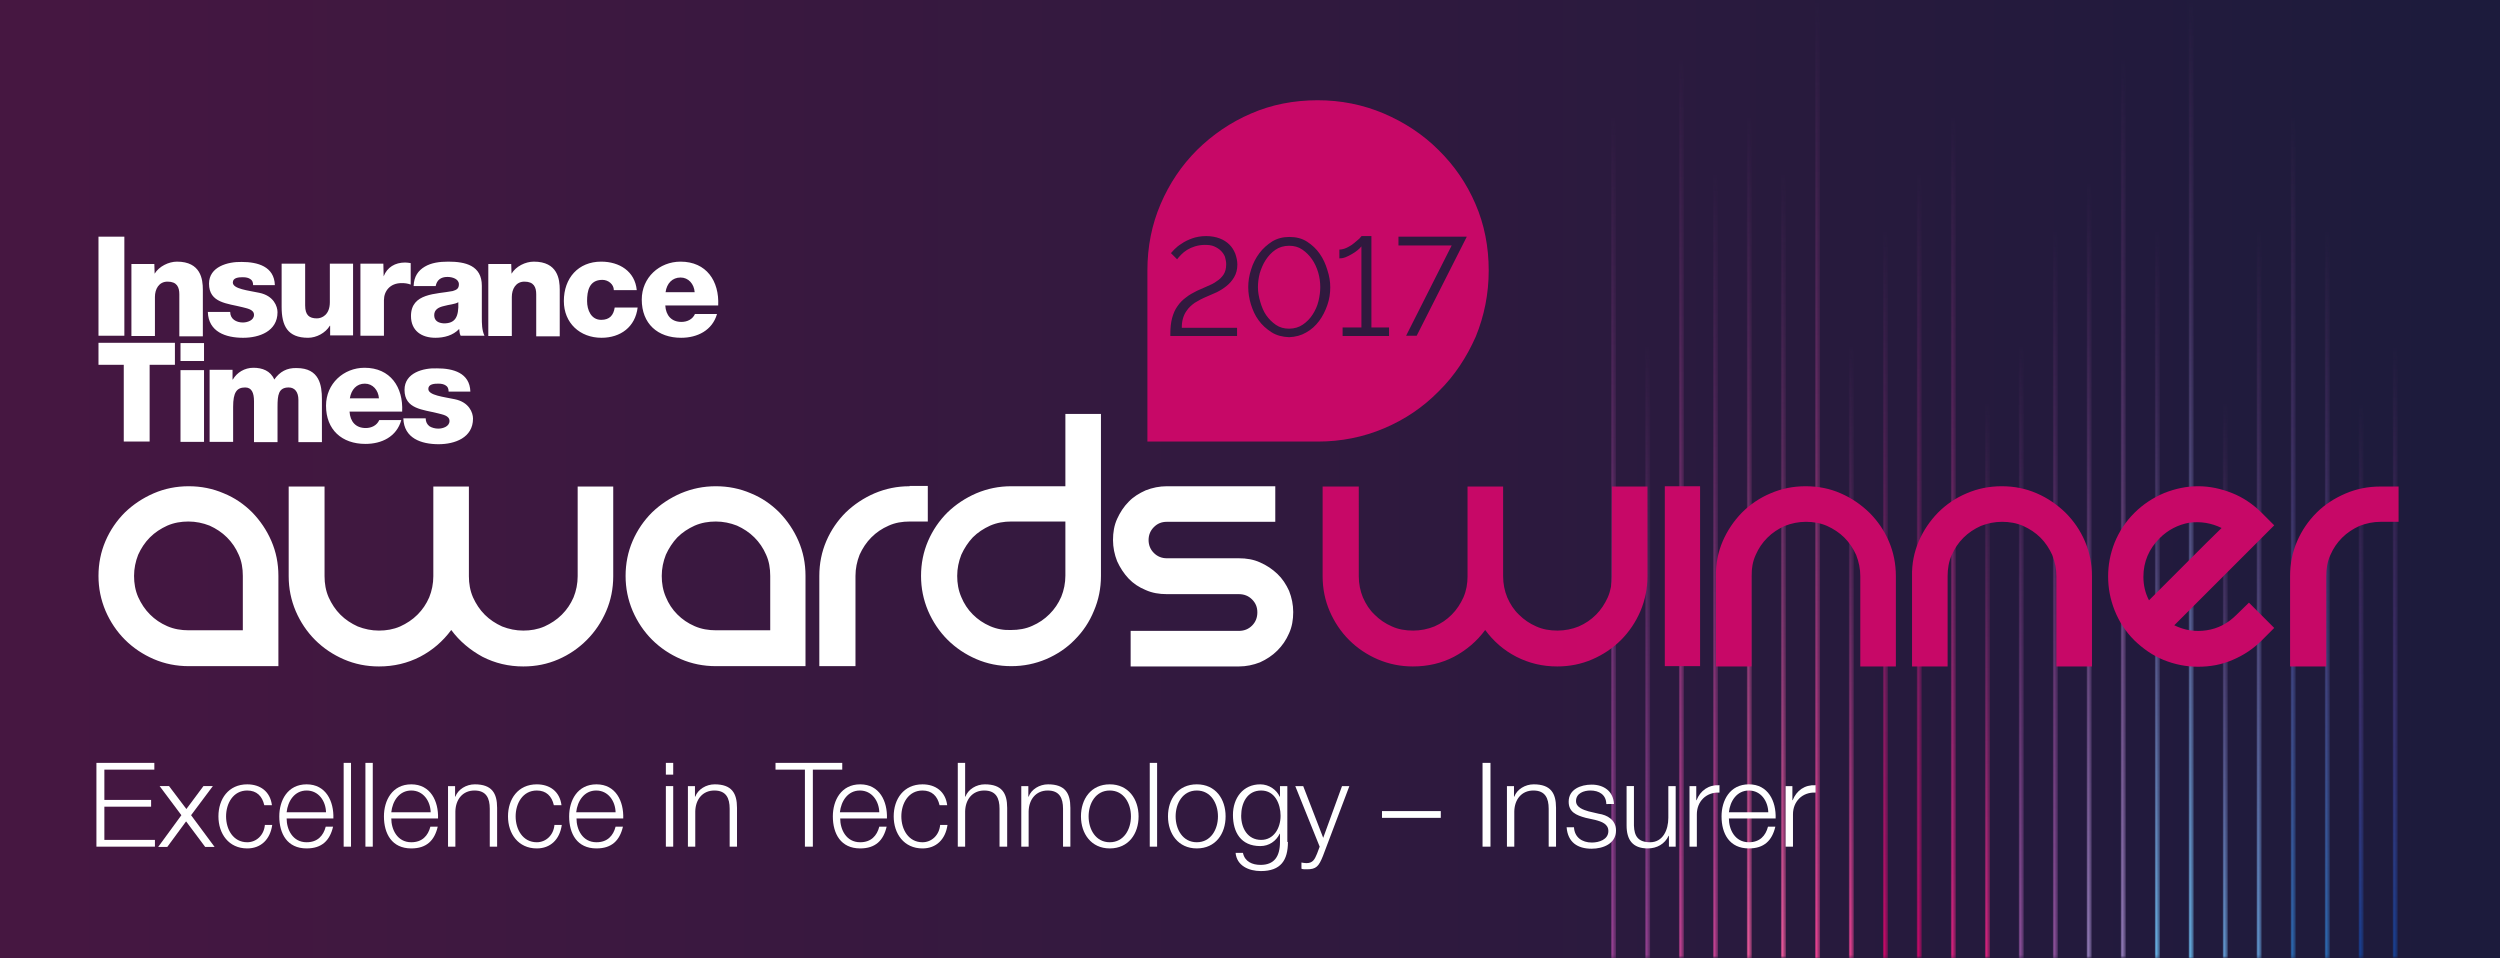 <?xml version="1.0" encoding="utf-8"?>
<!-- Generator: Adobe Illustrator 22.0.1, SVG Export Plug-In . SVG Version: 6.00 Build 0)  -->
<svg version="1.1" xmlns="http://www.w3.org/2000/svg" xmlns:xlink="http://www.w3.org/1999/xlink" x="0px" y="0px"
	 viewBox="0 0 850.4 326" style="enable-background:new 0 0 850.4 326;" xml:space="preserve">
<style type="text/css">
	.st0{fill:url(#SVGID_1_);}
	.st1{filter:url(#Adobe_OpacityMaskFilter);}
	.st2{fill:url(#SVGID_3_);}
	.st3{mask:url(#SVGID_2_);}
	.st4{fill:url(#SVGID_4_);}
	.st5{filter:url(#Adobe_OpacityMaskFilter_1_);}
	.st6{fill:url(#SVGID_6_);}
	.st7{mask:url(#SVGID_5_);}
	.st8{fill:url(#SVGID_7_);}
	.st9{filter:url(#Adobe_OpacityMaskFilter_2_);}
	.st10{fill:url(#SVGID_9_);}
	.st11{mask:url(#SVGID_8_);}
	.st12{fill:url(#SVGID_10_);}
	.st13{filter:url(#Adobe_OpacityMaskFilter_3_);}
	.st14{fill:url(#SVGID_12_);}
	.st15{mask:url(#SVGID_11_);}
	.st16{fill:url(#SVGID_13_);}
	.st17{filter:url(#Adobe_OpacityMaskFilter_4_);}
	.st18{fill:url(#SVGID_15_);}
	.st19{mask:url(#SVGID_14_);}
	.st20{fill:url(#SVGID_16_);}
	.st21{filter:url(#Adobe_OpacityMaskFilter_5_);}
	.st22{fill:url(#SVGID_18_);}
	.st23{mask:url(#SVGID_17_);}
	.st24{fill:url(#SVGID_19_);}
	.st25{filter:url(#Adobe_OpacityMaskFilter_6_);}
	.st26{fill:url(#SVGID_21_);}
	.st27{mask:url(#SVGID_20_);}
	.st28{fill:url(#SVGID_22_);}
	.st29{filter:url(#Adobe_OpacityMaskFilter_7_);}
	.st30{fill:url(#SVGID_24_);}
	.st31{mask:url(#SVGID_23_);}
	.st32{fill:url(#SVGID_25_);}
	.st33{filter:url(#Adobe_OpacityMaskFilter_8_);}
	.st34{fill:url(#SVGID_27_);}
	.st35{mask:url(#SVGID_26_);}
	.st36{fill:url(#SVGID_28_);}
	.st37{filter:url(#Adobe_OpacityMaskFilter_9_);}
	.st38{fill:url(#SVGID_30_);}
	.st39{mask:url(#SVGID_29_);}
	.st40{fill:url(#SVGID_31_);}
	.st41{filter:url(#Adobe_OpacityMaskFilter_10_);}
	.st42{fill:url(#SVGID_33_);}
	.st43{mask:url(#SVGID_32_);}
	.st44{fill:url(#SVGID_34_);}
	.st45{filter:url(#Adobe_OpacityMaskFilter_11_);}
	.st46{fill:url(#SVGID_36_);}
	.st47{mask:url(#SVGID_35_);}
	.st48{fill:url(#SVGID_37_);}
	.st49{filter:url(#Adobe_OpacityMaskFilter_12_);}
	.st50{fill:url(#SVGID_39_);}
	.st51{mask:url(#SVGID_38_);}
	.st52{fill:url(#SVGID_40_);}
	.st53{filter:url(#Adobe_OpacityMaskFilter_13_);}
	.st54{fill:url(#SVGID_42_);}
	.st55{mask:url(#SVGID_41_);}
	.st56{fill:url(#SVGID_43_);}
	.st57{filter:url(#Adobe_OpacityMaskFilter_14_);}
	.st58{fill:url(#SVGID_45_);}
	.st59{mask:url(#SVGID_44_);}
	.st60{fill:url(#SVGID_46_);}
	.st61{filter:url(#Adobe_OpacityMaskFilter_15_);}
	.st62{fill:url(#SVGID_48_);}
	.st63{mask:url(#SVGID_47_);}
	.st64{fill:url(#SVGID_49_);}
	.st65{filter:url(#Adobe_OpacityMaskFilter_16_);}
	.st66{fill:url(#SVGID_51_);}
	.st67{mask:url(#SVGID_50_);}
	.st68{fill:url(#SVGID_52_);}
	.st69{filter:url(#Adobe_OpacityMaskFilter_17_);}
	.st70{fill:url(#SVGID_54_);}
	.st71{mask:url(#SVGID_53_);}
	.st72{fill:url(#SVGID_55_);}
	.st73{filter:url(#Adobe_OpacityMaskFilter_18_);}
	.st74{fill:url(#SVGID_57_);}
	.st75{mask:url(#SVGID_56_);}
	.st76{fill:url(#SVGID_58_);}
	.st77{filter:url(#Adobe_OpacityMaskFilter_19_);}
	.st78{fill:url(#SVGID_60_);}
	.st79{mask:url(#SVGID_59_);}
	.st80{fill:url(#SVGID_61_);}
	.st81{filter:url(#Adobe_OpacityMaskFilter_20_);}
	.st82{fill:url(#SVGID_63_);}
	.st83{mask:url(#SVGID_62_);}
	.st84{fill:url(#SVGID_64_);}
	.st85{filter:url(#Adobe_OpacityMaskFilter_21_);}
	.st86{fill:url(#SVGID_66_);}
	.st87{mask:url(#SVGID_65_);}
	.st88{fill:url(#SVGID_67_);}
	.st89{filter:url(#Adobe_OpacityMaskFilter_22_);}
	.st90{fill:url(#SVGID_69_);}
	.st91{mask:url(#SVGID_68_);}
	.st92{fill:url(#SVGID_70_);}
	.st93{filter:url(#Adobe_OpacityMaskFilter_23_);}
	.st94{fill:url(#SVGID_72_);}
	.st95{mask:url(#SVGID_71_);}
	.st96{fill:url(#SVGID_73_);}
	.st97{fill:#FFFFFF;}
	.st98{fill:#C70867;}
</style>
<g id="Layer_1">
	<linearGradient id="SVGID_1_" gradientUnits="userSpaceOnUse" x1="4.001777e-11" y1="162.992" x2="850.394" y2="162.992">
		<stop  offset="0" style="stop-color:#461741"/>
		<stop  offset="1" style="stop-color:#1C1B3C"/>
	</linearGradient>
	<rect x="0" class="st0" width="850.4" height="326"/>
	<g>
		<defs>
			<filter id="Adobe_OpacityMaskFilter" filterUnits="userSpaceOnUse" x="779.2" y="39.1" width="1.7" height="286.9">
				<feFlood  style="flood-color:white;flood-opacity:1" result="back"/>
				<feBlend  in="SourceGraphic" in2="back" mode="normal"/>
			</filter>
		</defs>
		<mask maskUnits="userSpaceOnUse" x="779.2" y="39.1" width="1.7" height="286.9" id="SVGID_2_">
			<g class="st1">
				
					<linearGradient id="SVGID_3_" gradientUnits="userSpaceOnUse" x1="-2175.008" y1="841.194" x2="-2174.477" y2="841.194" gradientTransform="matrix(0 -540.436 -540.436 0 455293.188 -1175126.375)">
					<stop  offset="0" style="stop-color:#FFFFFF"/>
					<stop  offset="0.286" style="stop-color:#FFFFFF"/>
					<stop  offset="0.392" style="stop-color:#C8C8C8"/>
					<stop  offset="0.567" style="stop-color:#747474"/>
					<stop  offset="0.711" style="stop-color:#353535"/>
					<stop  offset="0.815" style="stop-color:#0F0F0F"/>
					<stop  offset="0.87" style="stop-color:#000000"/>
					<stop  offset="0.982" style="stop-color:#000000"/>
					<stop  offset="1" style="stop-color:#000000"/>
				</linearGradient>
				<rect x="548" y="0" class="st2" width="267.6" height="326"/>
			</g>
		</mask>
		<g class="st3">
			<g>
				<linearGradient id="SVGID_4_" gradientUnits="userSpaceOnUse" x1="780.072" y1="325.984" x2="780.072" y2="39.056">
					<stop  offset="0" style="stop-color:#2A6AB2"/>
					<stop  offset="1" style="stop-color:#954091;stop-opacity:0"/>
				</linearGradient>
				<rect x="779.2" y="39.1" class="st4" width="1.7" height="286.9"/>
			</g>
		</g>
		<defs>
			<filter id="Adobe_OpacityMaskFilter_1_" filterUnits="userSpaceOnUse" x="790.8" y="78.1" width="1.7" height="247.9">
				<feFlood  style="flood-color:white;flood-opacity:1" result="back"/>
				<feBlend  in="SourceGraphic" in2="back" mode="normal"/>
			</filter>
		</defs>
		<mask maskUnits="userSpaceOnUse" x="790.8" y="78.1" width="1.7" height="247.9" id="SVGID_5_">
			<g class="st5">
				
					<linearGradient id="SVGID_6_" gradientUnits="userSpaceOnUse" x1="-2174.857" y1="840.677" x2="-2174.326" y2="840.677" gradientTransform="matrix(0 -466.872 -466.872 0 393169.938 -1015053.125)">
					<stop  offset="0" style="stop-color:#FFFFFF"/>
					<stop  offset="0.286" style="stop-color:#FFFFFF"/>
					<stop  offset="0.392" style="stop-color:#C8C8C8"/>
					<stop  offset="0.567" style="stop-color:#747474"/>
					<stop  offset="0.711" style="stop-color:#353535"/>
					<stop  offset="0.815" style="stop-color:#0F0F0F"/>
					<stop  offset="0.87" style="stop-color:#000000"/>
					<stop  offset="0.982" style="stop-color:#000000"/>
					<stop  offset="1" style="stop-color:#000000"/>
				</linearGradient>
				<rect x="548" y="0" class="st6" width="267.6" height="326"/>
			</g>
		</mask>
		<g class="st7">
			<g>
				<linearGradient id="SVGID_7_" gradientUnits="userSpaceOnUse" x1="791.631" y1="325.984" x2="791.631" y2="78.113">
					<stop  offset="0" style="stop-color:#2A6AB2"/>
					<stop  offset="1" style="stop-color:#954091;stop-opacity:0"/>
				</linearGradient>
				<rect x="790.8" y="78.1" class="st8" width="1.7" height="247.9"/>
			</g>
		</g>
		<defs>
			<filter id="Adobe_OpacityMaskFilter_2_" filterUnits="userSpaceOnUse" x="802.3" y="137.1" width="1.7" height="188.8">
				<feFlood  style="flood-color:white;flood-opacity:1" result="back"/>
				<feBlend  in="SourceGraphic" in2="back" mode="normal"/>
			</filter>
		</defs>
		<mask maskUnits="userSpaceOnUse" x="802.3" y="137.1" width="1.7" height="188.8" id="SVGID_8_">
			<g class="st9">
				
					<linearGradient id="SVGID_9_" gradientUnits="userSpaceOnUse" x1="-2174.509" y1="839.431" x2="-2173.978" y2="839.431" gradientTransform="matrix(0 -355.675 -355.675 0 299246.344 -773091.938)">
					<stop  offset="0" style="stop-color:#FFFFFF"/>
					<stop  offset="0.286" style="stop-color:#FFFFFF"/>
					<stop  offset="0.392" style="stop-color:#C8C8C8"/>
					<stop  offset="0.567" style="stop-color:#747474"/>
					<stop  offset="0.711" style="stop-color:#353535"/>
					<stop  offset="0.815" style="stop-color:#0F0F0F"/>
					<stop  offset="0.87" style="stop-color:#000000"/>
					<stop  offset="0.982" style="stop-color:#000000"/>
					<stop  offset="1" style="stop-color:#000000"/>
				</linearGradient>
				<rect x="548" class="st10" width="267.6" height="326"/>
			</g>
		</mask>
		<g class="st11">
			<g>
				<linearGradient id="SVGID_10_" gradientUnits="userSpaceOnUse" x1="803.192" y1="325.984" x2="803.192" y2="137.15">
					<stop  offset="0" style="stop-color:#164194"/>
					<stop  offset="1" style="stop-color:#954091;stop-opacity:0"/>
				</linearGradient>
				<rect x="802.3" y="137.1" class="st12" width="1.7" height="188.8"/>
			</g>
		</g>
		<defs>
			<filter id="Adobe_OpacityMaskFilter_3_" filterUnits="userSpaceOnUse" x="813.9" y="117.6" width="1.7" height="208.4">
				<feFlood  style="flood-color:white;flood-opacity:1" result="back"/>
				<feBlend  in="SourceGraphic" in2="back" mode="normal"/>
			</filter>
		</defs>
		<mask maskUnits="userSpaceOnUse" x="813.9" y="117.6" width="1.7" height="208.4" id="SVGID_11_">
			<g class="st13">
				
					<linearGradient id="SVGID_12_" gradientUnits="userSpaceOnUse" x1="-2174.646" y1="840.056" x2="-2174.115" y2="840.056" gradientTransform="matrix(0 -392.457 -392.457 0 330367.375 -853128.562)">
					<stop  offset="0" style="stop-color:#FFFFFF"/>
					<stop  offset="0.286" style="stop-color:#FFFFFF"/>
					<stop  offset="0.392" style="stop-color:#C8C8C8"/>
					<stop  offset="0.567" style="stop-color:#747474"/>
					<stop  offset="0.711" style="stop-color:#353535"/>
					<stop  offset="0.815" style="stop-color:#0F0F0F"/>
					<stop  offset="0.87" style="stop-color:#000000"/>
					<stop  offset="0.982" style="stop-color:#000000"/>
					<stop  offset="1" style="stop-color:#000000"/>
				</linearGradient>
				<rect x="548" y="0" class="st14" width="267.6" height="326"/>
			</g>
		</mask>
		<g class="st15">
			<g>
				<linearGradient id="SVGID_13_" gradientUnits="userSpaceOnUse" x1="814.751" y1="325.984" x2="814.751" y2="117.621">
					<stop  offset="0" style="stop-color:#164194"/>
					<stop  offset="1" style="stop-color:#954091;stop-opacity:0"/>
				</linearGradient>
				<rect x="813.9" y="117.6" class="st16" width="1.7" height="208.4"/>
			</g>
		</g>
		<defs>
			<filter id="Adobe_OpacityMaskFilter_4_" filterUnits="userSpaceOnUse" x="548" y="39.1" width="1.7" height="286.9">
				<feFlood  style="flood-color:white;flood-opacity:1" result="back"/>
				<feBlend  in="SourceGraphic" in2="back" mode="normal"/>
			</filter>
		</defs>
		<mask maskUnits="userSpaceOnUse" x="548" y="39.1" width="1.7" height="286.9" id="SVGID_14_">
			<g class="st17">
				
					<linearGradient id="SVGID_15_" gradientUnits="userSpaceOnUse" x1="-2175.008" y1="839.728" x2="-2174.477" y2="839.728" gradientTransform="matrix(0 -540.436 -540.436 0 454500.844 -1175126.375)">
					<stop  offset="0" style="stop-color:#FFFFFF"/>
					<stop  offset="0.286" style="stop-color:#FFFFFF"/>
					<stop  offset="0.392" style="stop-color:#C8C8C8"/>
					<stop  offset="0.567" style="stop-color:#747474"/>
					<stop  offset="0.711" style="stop-color:#353535"/>
					<stop  offset="0.815" style="stop-color:#0F0F0F"/>
					<stop  offset="0.87" style="stop-color:#000000"/>
					<stop  offset="0.982" style="stop-color:#000000"/>
					<stop  offset="1" style="stop-color:#000000"/>
				</linearGradient>
				<rect x="548" y="0" class="st18" width="267.6" height="326"/>
			</g>
		</mask>
		<g class="st19">
			<g>
				<linearGradient id="SVGID_16_" gradientUnits="userSpaceOnUse" x1="548.872" y1="325.984" x2="548.872" y2="39.056">
					<stop  offset="0" style="stop-color:#954091"/>
					<stop  offset="1" style="stop-color:#954091;stop-opacity:0"/>
				</linearGradient>
				<rect x="548" y="39.1" class="st20" width="1.7" height="286.9"/>
			</g>
		</g>
		<defs>
			<filter id="Adobe_OpacityMaskFilter_5_" filterUnits="userSpaceOnUse" x="559.6" y="117.2" width="1.7" height="208.8">
				<feFlood  style="flood-color:white;flood-opacity:1" result="back"/>
				<feBlend  in="SourceGraphic" in2="back" mode="normal"/>
			</filter>
		</defs>
		<mask maskUnits="userSpaceOnUse" x="559.6" y="117.2" width="1.7" height="208.8" id="SVGID_17_">
			<g class="st21">
				
					<linearGradient id="SVGID_18_" gradientUnits="userSpaceOnUse" x1="-2174.649" y1="837.851" x2="-2174.118" y2="837.851" gradientTransform="matrix(0 -393.308 -393.308 0 330214.719 -854979.812)">
					<stop  offset="0" style="stop-color:#FFFFFF"/>
					<stop  offset="0.286" style="stop-color:#FFFFFF"/>
					<stop  offset="0.392" style="stop-color:#C8C8C8"/>
					<stop  offset="0.567" style="stop-color:#747474"/>
					<stop  offset="0.711" style="stop-color:#353535"/>
					<stop  offset="0.815" style="stop-color:#0F0F0F"/>
					<stop  offset="0.87" style="stop-color:#000000"/>
					<stop  offset="0.982" style="stop-color:#000000"/>
					<stop  offset="1" style="stop-color:#000000"/>
				</linearGradient>
				<rect x="548" y="0" class="st22" width="267.6" height="326"/>
			</g>
		</mask>
		<g class="st23">
			<g>
				<linearGradient id="SVGID_19_" gradientUnits="userSpaceOnUse" x1="560.432" y1="325.984" x2="560.432" y2="117.17">
					<stop  offset="0" style="stop-color:#954091"/>
					<stop  offset="1" style="stop-color:#954091;stop-opacity:0"/>
				</linearGradient>
				<rect x="559.6" y="117.2" class="st24" width="1.7" height="208.8"/>
			</g>
		</g>
		<defs>
			<filter id="Adobe_OpacityMaskFilter_6_" filterUnits="userSpaceOnUse" x="571.1" y="19.5" width="1.7" height="306.5">
				<feFlood  style="flood-color:white;flood-opacity:1" result="back"/>
				<feBlend  in="SourceGraphic" in2="back" mode="normal"/>
			</filter>
		</defs>
		<mask maskUnits="userSpaceOnUse" x="571.1" y="19.5" width="1.7" height="306.5" id="SVGID_20_">
			<g class="st25">
				
					<linearGradient id="SVGID_21_" gradientUnits="userSpaceOnUse" x1="-2175.069" y1="840.202" x2="-2174.538" y2="840.202" gradientTransform="matrix(0 -577.218 -577.218 0 485661.469 -1255163)">
					<stop  offset="0" style="stop-color:#FFFFFF"/>
					<stop  offset="0.286" style="stop-color:#FFFFFF"/>
					<stop  offset="0.392" style="stop-color:#C8C8C8"/>
					<stop  offset="0.567" style="stop-color:#747474"/>
					<stop  offset="0.711" style="stop-color:#353535"/>
					<stop  offset="0.815" style="stop-color:#0F0F0F"/>
					<stop  offset="0.87" style="stop-color:#000000"/>
					<stop  offset="0.982" style="stop-color:#000000"/>
					<stop  offset="1" style="stop-color:#000000"/>
				</linearGradient>
				<rect x="548" y="0" class="st26" width="267.6" height="326"/>
			</g>
		</mask>
		<g class="st27">
			<g>
				<linearGradient id="SVGID_22_" gradientUnits="userSpaceOnUse" x1="571.992" y1="325.984" x2="571.992" y2="19.528">
					<stop  offset="0" style="stop-color:#C24191"/>
					<stop  offset="1" style="stop-color:#954091;stop-opacity:0"/>
				</linearGradient>
				<rect x="571.1" y="19.5" class="st28" width="1.7" height="306.5"/>
			</g>
		</g>
		<defs>
			<filter id="Adobe_OpacityMaskFilter_7_" filterUnits="userSpaceOnUse" x="582.7" y="58.6" width="1.7" height="267.4">
				<feFlood  style="flood-color:white;flood-opacity:1" result="back"/>
				<feBlend  in="SourceGraphic" in2="back" mode="normal"/>
			</filter>
		</defs>
		<mask maskUnits="userSpaceOnUse" x="582.7" y="58.6" width="1.7" height="267.4" id="SVGID_23_">
			<g class="st29">
				
					<linearGradient id="SVGID_24_" gradientUnits="userSpaceOnUse" x1="-2174.938" y1="839.578" x2="-2174.407" y2="839.578" gradientTransform="matrix(0 -503.654 -503.654 0 423538.25 -1095089.75)">
					<stop  offset="0" style="stop-color:#FFFFFF"/>
					<stop  offset="0.286" style="stop-color:#FFFFFF"/>
					<stop  offset="0.392" style="stop-color:#C8C8C8"/>
					<stop  offset="0.567" style="stop-color:#747474"/>
					<stop  offset="0.711" style="stop-color:#353535"/>
					<stop  offset="0.815" style="stop-color:#0F0F0F"/>
					<stop  offset="0.87" style="stop-color:#000000"/>
					<stop  offset="0.982" style="stop-color:#000000"/>
					<stop  offset="1" style="stop-color:#000000"/>
				</linearGradient>
				<rect x="548" y="0" class="st30" width="267.6" height="326"/>
			</g>
		</mask>
		<g class="st31">
			<g>
				<linearGradient id="SVGID_25_" gradientUnits="userSpaceOnUse" x1="583.552" y1="325.984" x2="583.552" y2="58.585">
					<stop  offset="0" style="stop-color:#C24191"/>
					<stop  offset="1" style="stop-color:#954091;stop-opacity:0"/>
				</linearGradient>
				<rect x="582.7" y="58.6" class="st32" width="1.7" height="267.4"/>
			</g>
		</g>
		<defs>
			<filter id="Adobe_OpacityMaskFilter_8_" filterUnits="userSpaceOnUse" x="594.2" y="39.1" width="1.7" height="286.9">
				<feFlood  style="flood-color:white;flood-opacity:1" result="back"/>
				<feBlend  in="SourceGraphic" in2="back" mode="normal"/>
			</filter>
		</defs>
		<mask maskUnits="userSpaceOnUse" x="594.2" y="39.1" width="1.7" height="286.9" id="SVGID_26_">
			<g class="st33">
				
					<linearGradient id="SVGID_27_" gradientUnits="userSpaceOnUse" x1="-2175.008" y1="840.021" x2="-2174.477" y2="840.021" gradientTransform="matrix(0 -540.436 -540.436 0 454659.312 -1175126.375)">
					<stop  offset="0" style="stop-color:#FFFFFF"/>
					<stop  offset="0.286" style="stop-color:#FFFFFF"/>
					<stop  offset="0.392" style="stop-color:#C8C8C8"/>
					<stop  offset="0.567" style="stop-color:#747474"/>
					<stop  offset="0.711" style="stop-color:#353535"/>
					<stop  offset="0.815" style="stop-color:#0F0F0F"/>
					<stop  offset="0.87" style="stop-color:#000000"/>
					<stop  offset="0.982" style="stop-color:#000000"/>
					<stop  offset="1" style="stop-color:#000000"/>
				</linearGradient>
				<rect x="548" y="0" class="st34" width="267.6" height="326"/>
			</g>
		</mask>
		<g class="st35">
			<g>
				<linearGradient id="SVGID_28_" gradientUnits="userSpaceOnUse" x1="595.112" y1="325.984" x2="595.112" y2="39.056">
					<stop  offset="0" style="stop-color:#EB589A"/>
					<stop  offset="1" style="stop-color:#954091;stop-opacity:0"/>
				</linearGradient>
				<rect x="594.2" y="39.1" class="st36" width="1.7" height="286.9"/>
			</g>
		</g>
		<defs>
			<filter id="Adobe_OpacityMaskFilter_9_" filterUnits="userSpaceOnUse" x="605.8" y="58.6" width="1.7" height="267.4">
				<feFlood  style="flood-color:white;flood-opacity:1" result="back"/>
				<feBlend  in="SourceGraphic" in2="back" mode="normal"/>
			</filter>
		</defs>
		<mask maskUnits="userSpaceOnUse" x="605.8" y="58.6" width="1.7" height="267.4" id="SVGID_29_">
			<g class="st37">
				
					<linearGradient id="SVGID_30_" gradientUnits="userSpaceOnUse" x1="-2174.938" y1="839.735" x2="-2174.407" y2="839.735" gradientTransform="matrix(0 -503.654 -503.654 0 423617.5 -1095089.75)">
					<stop  offset="0" style="stop-color:#FFFFFF"/>
					<stop  offset="0.286" style="stop-color:#FFFFFF"/>
					<stop  offset="0.392" style="stop-color:#C8C8C8"/>
					<stop  offset="0.567" style="stop-color:#747474"/>
					<stop  offset="0.711" style="stop-color:#353535"/>
					<stop  offset="0.815" style="stop-color:#0F0F0F"/>
					<stop  offset="0.87" style="stop-color:#000000"/>
					<stop  offset="0.982" style="stop-color:#000000"/>
					<stop  offset="1" style="stop-color:#000000"/>
				</linearGradient>
				<rect x="548" y="0" class="st38" width="267.6" height="326"/>
			</g>
		</mask>
		<g class="st39">
			<g>
				<linearGradient id="SVGID_31_" gradientUnits="userSpaceOnUse" x1="606.672" y1="325.984" x2="606.672" y2="58.585">
					<stop  offset="0" style="stop-color:#EB589A"/>
					<stop  offset="1" style="stop-color:#954091;stop-opacity:0"/>
				</linearGradient>
				<rect x="605.8" y="58.6" class="st40" width="1.7" height="267.4"/>
			</g>
		</g>
		<defs>
			<filter id="Adobe_OpacityMaskFilter_10_" filterUnits="userSpaceOnUse" x="617.4" y="0" width="1.7" height="326">
				<feFlood  style="flood-color:white;flood-opacity:1" result="back"/>
				<feBlend  in="SourceGraphic" in2="back" mode="normal"/>
			</filter>
		</defs>
		<mask maskUnits="userSpaceOnUse" x="617.4" y="0" width="1.7" height="326" id="SVGID_32_">
			<g class="st41">
				
					<linearGradient id="SVGID_33_" gradientUnits="userSpaceOnUse" x1="-2175.123" y1="840.749" x2="-2174.592" y2="840.749" gradientTransform="matrix(0 -614 -614 0 516901.406 -1335199.625)">
					<stop  offset="0" style="stop-color:#FFFFFF"/>
					<stop  offset="0.286" style="stop-color:#FFFFFF"/>
					<stop  offset="0.392" style="stop-color:#C8C8C8"/>
					<stop  offset="0.567" style="stop-color:#747474"/>
					<stop  offset="0.711" style="stop-color:#353535"/>
					<stop  offset="0.815" style="stop-color:#0F0F0F"/>
					<stop  offset="0.87" style="stop-color:#000000"/>
					<stop  offset="0.982" style="stop-color:#000000"/>
					<stop  offset="1" style="stop-color:#000000"/>
				</linearGradient>
				<rect x="548" y="0" class="st42" width="267.6" height="326"/>
			</g>
		</mask>
		<g class="st43">
			<g>
				<linearGradient id="SVGID_34_" gradientUnits="userSpaceOnUse" x1="618.232" y1="325.984" x2="618.232" y2="0">
					<stop  offset="0" style="stop-color:#E94190"/>
					<stop  offset="1" style="stop-color:#954091;stop-opacity:0"/>
				</linearGradient>
				<rect x="617.4" class="st44" width="1.7" height="326"/>
			</g>
		</g>
		<defs>
			<filter id="Adobe_OpacityMaskFilter_11_" filterUnits="userSpaceOnUse" x="628.9" y="117.2" width="1.7" height="208.8">
				<feFlood  style="flood-color:white;flood-opacity:1" result="back"/>
				<feBlend  in="SourceGraphic" in2="back" mode="normal"/>
			</filter>
		</defs>
		<mask maskUnits="userSpaceOnUse" x="628.9" y="117.2" width="1.7" height="208.8" id="SVGID_35_">
			<g class="st45">
				
					<linearGradient id="SVGID_36_" gradientUnits="userSpaceOnUse" x1="-2174.649" y1="838.455" x2="-2174.118" y2="838.455" gradientTransform="matrix(0 -393.308 -393.308 0 330452.438 -854979.812)">
					<stop  offset="0" style="stop-color:#FFFFFF"/>
					<stop  offset="0.286" style="stop-color:#FFFFFF"/>
					<stop  offset="0.392" style="stop-color:#C8C8C8"/>
					<stop  offset="0.567" style="stop-color:#747474"/>
					<stop  offset="0.711" style="stop-color:#353535"/>
					<stop  offset="0.815" style="stop-color:#0F0F0F"/>
					<stop  offset="0.87" style="stop-color:#000000"/>
					<stop  offset="0.982" style="stop-color:#000000"/>
					<stop  offset="1" style="stop-color:#000000"/>
				</linearGradient>
				<rect x="548" y="0" class="st46" width="267.6" height="326"/>
			</g>
		</mask>
		<g class="st47">
			<g>
				<linearGradient id="SVGID_37_" gradientUnits="userSpaceOnUse" x1="629.792" y1="325.984" x2="629.792" y2="117.17">
					<stop  offset="0" style="stop-color:#E94190"/>
					<stop  offset="1" style="stop-color:#954091;stop-opacity:0"/>
				</linearGradient>
				<rect x="628.9" y="117.2" class="st48" width="1.7" height="208.8"/>
			</g>
		</g>
		<defs>
			<filter id="Adobe_OpacityMaskFilter_12_" filterUnits="userSpaceOnUse" x="663.6" y="39.1" width="1.7" height="286.9">
				<feFlood  style="flood-color:white;flood-opacity:1" result="back"/>
				<feBlend  in="SourceGraphic" in2="back" mode="normal"/>
			</filter>
		</defs>
		<mask maskUnits="userSpaceOnUse" x="663.6" y="39.1" width="1.7" height="286.9" id="SVGID_38_">
			<g class="st49">
				
					<linearGradient id="SVGID_39_" gradientUnits="userSpaceOnUse" x1="-2175.008" y1="840.461" x2="-2174.477" y2="840.461" gradientTransform="matrix(0 -540.436 -540.436 0 454897 -1175126.375)">
					<stop  offset="0" style="stop-color:#FFFFFF"/>
					<stop  offset="0.286" style="stop-color:#FFFFFF"/>
					<stop  offset="0.392" style="stop-color:#C8C8C8"/>
					<stop  offset="0.567" style="stop-color:#747474"/>
					<stop  offset="0.711" style="stop-color:#353535"/>
					<stop  offset="0.815" style="stop-color:#0F0F0F"/>
					<stop  offset="0.87" style="stop-color:#000000"/>
					<stop  offset="0.982" style="stop-color:#000000"/>
					<stop  offset="1" style="stop-color:#000000"/>
				</linearGradient>
				<rect x="548" y="0" class="st50" width="267.6" height="326"/>
			</g>
		</mask>
		<g class="st51">
			<g>
				<linearGradient id="SVGID_40_" gradientUnits="userSpaceOnUse" x1="664.472" y1="325.984" x2="664.472" y2="39.056">
					<stop  offset="0" style="stop-color:#D8217C"/>
					<stop  offset="1" style="stop-color:#954091;stop-opacity:0"/>
				</linearGradient>
				<rect x="663.6" y="39.1" class="st52" width="1.7" height="286.9"/>
			</g>
		</g>
		<defs>
			<filter id="Adobe_OpacityMaskFilter_13_" filterUnits="userSpaceOnUse" x="675.2" y="136.7" width="1.7" height="189.3">
				<feFlood  style="flood-color:white;flood-opacity:1" result="back"/>
				<feBlend  in="SourceGraphic" in2="back" mode="normal"/>
			</filter>
		</defs>
		<mask maskUnits="userSpaceOnUse" x="675.2" y="136.7" width="1.7" height="189.3" id="SVGID_41_">
			<g class="st53">
				
					<linearGradient id="SVGID_42_" gradientUnits="userSpaceOnUse" x1="-2174.513" y1="838.222" x2="-2173.982" y2="838.222" gradientTransform="matrix(0 -356.526 -356.526 0 299529.469 -774943.188)">
					<stop  offset="0" style="stop-color:#FFFFFF"/>
					<stop  offset="0.286" style="stop-color:#FFFFFF"/>
					<stop  offset="0.392" style="stop-color:#C8C8C8"/>
					<stop  offset="0.567" style="stop-color:#747474"/>
					<stop  offset="0.711" style="stop-color:#353535"/>
					<stop  offset="0.815" style="stop-color:#0F0F0F"/>
					<stop  offset="0.87" style="stop-color:#000000"/>
					<stop  offset="0.982" style="stop-color:#000000"/>
					<stop  offset="1" style="stop-color:#000000"/>
				</linearGradient>
				<rect x="548" y="0" class="st54" width="267.6" height="326"/>
			</g>
		</mask>
		<g class="st55">
			<g>
				<linearGradient id="SVGID_43_" gradientUnits="userSpaceOnUse" x1="676.032" y1="325.984" x2="676.032" y2="136.698">
					<stop  offset="0" style="stop-color:#D8217C"/>
					<stop  offset="1" style="stop-color:#954091;stop-opacity:0"/>
				</linearGradient>
				<rect x="675.2" y="136.7" class="st56" width="1.7" height="189.3"/>
			</g>
		</g>
		<defs>
			<filter id="Adobe_OpacityMaskFilter_14_" filterUnits="userSpaceOnUse" x="686.7" y="117.2" width="1.7" height="208.8">
				<feFlood  style="flood-color:white;flood-opacity:1" result="back"/>
				<feBlend  in="SourceGraphic" in2="back" mode="normal"/>
			</filter>
		</defs>
		<mask maskUnits="userSpaceOnUse" x="686.7" y="117.2" width="1.7" height="208.8" id="SVGID_44_">
			<g class="st57">
				
					<linearGradient id="SVGID_45_" gradientUnits="userSpaceOnUse" x1="-2174.649" y1="838.958" x2="-2174.118" y2="838.958" gradientTransform="matrix(0 -393.308 -393.308 0 330650.5 -854979.812)">
					<stop  offset="0" style="stop-color:#FFFFFF"/>
					<stop  offset="0.286" style="stop-color:#FFFFFF"/>
					<stop  offset="0.392" style="stop-color:#C8C8C8"/>
					<stop  offset="0.567" style="stop-color:#747474"/>
					<stop  offset="0.711" style="stop-color:#353535"/>
					<stop  offset="0.815" style="stop-color:#0F0F0F"/>
					<stop  offset="0.87" style="stop-color:#000000"/>
					<stop  offset="0.982" style="stop-color:#000000"/>
					<stop  offset="1" style="stop-color:#000000"/>
				</linearGradient>
				<rect x="548" y="0" class="st58" width="267.6" height="326"/>
			</g>
		</mask>
		<g class="st59">
			<g>
				<linearGradient id="SVGID_46_" gradientUnits="userSpaceOnUse" x1="687.591" y1="325.984" x2="687.591" y2="117.17">
					<stop  offset="0" style="stop-color:#8D519B"/>
					<stop  offset="1" style="stop-color:#954091;stop-opacity:0"/>
				</linearGradient>
				<rect x="686.7" y="117.2" class="st60" width="1.7" height="208.8"/>
			</g>
		</g>
		<defs>
			<filter id="Adobe_OpacityMaskFilter_15_" filterUnits="userSpaceOnUse" x="698.3" y="78.1" width="1.7" height="247.9">
				<feFlood  style="flood-color:white;flood-opacity:1" result="back"/>
				<feBlend  in="SourceGraphic" in2="back" mode="normal"/>
			</filter>
		</defs>
		<mask maskUnits="userSpaceOnUse" x="698.3" y="78.1" width="1.7" height="247.9" id="SVGID_47_">
			<g class="st61">
				
					<linearGradient id="SVGID_48_" gradientUnits="userSpaceOnUse" x1="-2174.857" y1="839.998" x2="-2174.326" y2="839.998" gradientTransform="matrix(0 -466.872 -466.872 0 392853 -1015053.125)">
					<stop  offset="0" style="stop-color:#FFFFFF"/>
					<stop  offset="0.286" style="stop-color:#FFFFFF"/>
					<stop  offset="0.392" style="stop-color:#C8C8C8"/>
					<stop  offset="0.567" style="stop-color:#747474"/>
					<stop  offset="0.711" style="stop-color:#353535"/>
					<stop  offset="0.815" style="stop-color:#0F0F0F"/>
					<stop  offset="0.87" style="stop-color:#000000"/>
					<stop  offset="0.982" style="stop-color:#000000"/>
					<stop  offset="1" style="stop-color:#000000"/>
				</linearGradient>
				<rect x="548" y="0" class="st62" width="267.6" height="326"/>
			</g>
		</mask>
		<g class="st63">
			<g>
				<linearGradient id="SVGID_49_" gradientUnits="userSpaceOnUse" x1="699.152" y1="325.984" x2="699.152" y2="78.113">
					<stop  offset="0" style="stop-color:#8D519B"/>
					<stop  offset="1" style="stop-color:#954091;stop-opacity:0"/>
				</linearGradient>
				<rect x="698.3" y="78.1" class="st64" width="1.7" height="247.9"/>
			</g>
		</g>
		<defs>
			<filter id="Adobe_OpacityMaskFilter_16_" filterUnits="userSpaceOnUse" x="733" y="78.1" width="1.7" height="247.9">
				<feFlood  style="flood-color:white;flood-opacity:1" result="back"/>
				<feBlend  in="SourceGraphic" in2="back" mode="normal"/>
			</filter>
		</defs>
		<mask maskUnits="userSpaceOnUse" x="733" y="78.1" width="1.7" height="247.9" id="SVGID_50_">
			<g class="st65">
				
					<linearGradient id="SVGID_51_" gradientUnits="userSpaceOnUse" x1="-2174.857" y1="840.252" x2="-2174.326" y2="840.252" gradientTransform="matrix(0 -466.872 -466.872 0 392971.844 -1015053.125)">
					<stop  offset="0" style="stop-color:#FFFFFF"/>
					<stop  offset="0.286" style="stop-color:#FFFFFF"/>
					<stop  offset="0.392" style="stop-color:#C8C8C8"/>
					<stop  offset="0.567" style="stop-color:#747474"/>
					<stop  offset="0.711" style="stop-color:#353535"/>
					<stop  offset="0.815" style="stop-color:#0F0F0F"/>
					<stop  offset="0.87" style="stop-color:#000000"/>
					<stop  offset="0.982" style="stop-color:#000000"/>
					<stop  offset="1" style="stop-color:#000000"/>
				</linearGradient>
				<rect x="548" y="0" class="st66" width="267.6" height="326"/>
			</g>
		</mask>
		<g class="st67">
			<g>
				<linearGradient id="SVGID_52_" gradientUnits="userSpaceOnUse" x1="733.832" y1="325.984" x2="733.832" y2="78.113">
					<stop  offset="0" style="stop-color:#66B2E4"/>
					<stop  offset="1" style="stop-color:#954091;stop-opacity:0"/>
				</linearGradient>
				<rect x="733" y="78.1" class="st68" width="1.7" height="247.9"/>
			</g>
		</g>
		<defs>
			<filter id="Adobe_OpacityMaskFilter_17_" filterUnits="userSpaceOnUse" x="744.5" y="0" width="1.7" height="326">
				<feFlood  style="flood-color:white;flood-opacity:1" result="back"/>
				<feBlend  in="SourceGraphic" in2="back" mode="normal"/>
			</filter>
		</defs>
		<mask maskUnits="userSpaceOnUse" x="744.5" y="0" width="1.7" height="326" id="SVGID_53_">
			<g class="st69">
				
					<linearGradient id="SVGID_54_" gradientUnits="userSpaceOnUse" x1="-2175.123" y1="841.458" x2="-2174.592" y2="841.458" gradientTransform="matrix(0 -614 -614 0 517337.188 -1335199.625)">
					<stop  offset="0" style="stop-color:#FFFFFF"/>
					<stop  offset="0.286" style="stop-color:#FFFFFF"/>
					<stop  offset="0.392" style="stop-color:#C8C8C8"/>
					<stop  offset="0.567" style="stop-color:#747474"/>
					<stop  offset="0.711" style="stop-color:#353535"/>
					<stop  offset="0.815" style="stop-color:#0F0F0F"/>
					<stop  offset="0.87" style="stop-color:#000000"/>
					<stop  offset="0.982" style="stop-color:#000000"/>
					<stop  offset="1" style="stop-color:#000000"/>
				</linearGradient>
				<rect x="548" y="0" class="st70" width="267.6" height="326"/>
			</g>
		</mask>
		<g class="st71">
			<g>
				<linearGradient id="SVGID_55_" gradientUnits="userSpaceOnUse" x1="745.391" y1="325.984" x2="745.391" y2="0">
					<stop  offset="0" style="stop-color:#66B2E4"/>
					<stop  offset="1" style="stop-color:#954091;stop-opacity:0"/>
				</linearGradient>
				<rect x="744.5" class="st72" width="1.7" height="326"/>
			</g>
		</g>
		<defs>
			<filter id="Adobe_OpacityMaskFilter_18_" filterUnits="userSpaceOnUse" x="709.8" y="61.7" width="1.7" height="264.3">
				<feFlood  style="flood-color:white;flood-opacity:1" result="back"/>
				<feBlend  in="SourceGraphic" in2="back" mode="normal"/>
			</filter>
		</defs>
		<mask maskUnits="userSpaceOnUse" x="709.8" y="61.7" width="1.7" height="264.3" id="SVGID_56_">
			<g class="st73">
				
					<linearGradient id="SVGID_57_" gradientUnits="userSpaceOnUse" x1="-2174.926" y1="840.39" x2="-2174.395" y2="840.39" gradientTransform="matrix(0 -497.861 -497.861 0 419079.344 -1082485.5)">
					<stop  offset="0" style="stop-color:#FFFFFF"/>
					<stop  offset="0.286" style="stop-color:#FFFFFF"/>
					<stop  offset="0.392" style="stop-color:#C8C8C8"/>
					<stop  offset="0.567" style="stop-color:#747474"/>
					<stop  offset="0.711" style="stop-color:#353535"/>
					<stop  offset="0.815" style="stop-color:#0F0F0F"/>
					<stop  offset="0.87" style="stop-color:#000000"/>
					<stop  offset="0.982" style="stop-color:#000000"/>
					<stop  offset="1" style="stop-color:#000000"/>
				</linearGradient>
				<rect x="548" y="0" class="st74" width="267.6" height="326"/>
			</g>
		</mask>
		<g class="st75">
			<g>
				<linearGradient id="SVGID_58_" gradientUnits="userSpaceOnUse" x1="710.712" y1="325.984" x2="710.712" y2="61.66">
					<stop  offset="0" style="stop-color:#927CB8"/>
					<stop  offset="1" style="stop-color:#954091;stop-opacity:0"/>
				</linearGradient>
				<rect x="709.8" y="61.7" class="st76" width="1.7" height="264.3"/>
			</g>
		</g>
		<defs>
			<filter id="Adobe_OpacityMaskFilter_19_" filterUnits="userSpaceOnUse" x="721.4" y="19.5" width="1.7" height="306.5">
				<feFlood  style="flood-color:white;flood-opacity:1" result="back"/>
				<feBlend  in="SourceGraphic" in2="back" mode="normal"/>
			</filter>
		</defs>
		<mask maskUnits="userSpaceOnUse" x="721.4" y="19.5" width="1.7" height="306.5" id="SVGID_59_">
			<g class="st77">
				
					<linearGradient id="SVGID_60_" gradientUnits="userSpaceOnUse" x1="-2175.069" y1="841.094" x2="-2174.538" y2="841.094" gradientTransform="matrix(0 -577.218 -577.218 0 486176.5 -1255163)">
					<stop  offset="0" style="stop-color:#FFFFFF"/>
					<stop  offset="0.286" style="stop-color:#FFFFFF"/>
					<stop  offset="0.392" style="stop-color:#C8C8C8"/>
					<stop  offset="0.567" style="stop-color:#747474"/>
					<stop  offset="0.711" style="stop-color:#353535"/>
					<stop  offset="0.815" style="stop-color:#0F0F0F"/>
					<stop  offset="0.87" style="stop-color:#000000"/>
					<stop  offset="0.982" style="stop-color:#000000"/>
					<stop  offset="1" style="stop-color:#000000"/>
				</linearGradient>
				<rect x="548" y="0" class="st78" width="267.6" height="326"/>
			</g>
		</mask>
		<g class="st79">
			<g>
				<linearGradient id="SVGID_61_" gradientUnits="userSpaceOnUse" x1="722.272" y1="325.984" x2="722.272" y2="19.528">
					<stop  offset="0" style="stop-color:#927CB8"/>
					<stop  offset="1" style="stop-color:#954091;stop-opacity:0"/>
				</linearGradient>
				<rect x="721.4" y="19.5" class="st80" width="1.7" height="306.5"/>
			</g>
		</g>
		<defs>
			<filter id="Adobe_OpacityMaskFilter_20_" filterUnits="userSpaceOnUse" x="640.5" y="78.1" width="1.7" height="247.9">
				<feFlood  style="flood-color:white;flood-opacity:1" result="back"/>
				<feBlend  in="SourceGraphic" in2="back" mode="normal"/>
			</filter>
		</defs>
		<mask maskUnits="userSpaceOnUse" x="640.5" y="78.1" width="1.7" height="247.9" id="SVGID_62_">
			<g class="st81">
				
					<linearGradient id="SVGID_63_" gradientUnits="userSpaceOnUse" x1="-2174.857" y1="839.573" x2="-2174.326" y2="839.573" gradientTransform="matrix(0 -466.872 -466.872 0 392654.906 -1015053.125)">
					<stop  offset="0" style="stop-color:#FFFFFF"/>
					<stop  offset="0.286" style="stop-color:#FFFFFF"/>
					<stop  offset="0.392" style="stop-color:#C8C8C8"/>
					<stop  offset="0.567" style="stop-color:#747474"/>
					<stop  offset="0.711" style="stop-color:#353535"/>
					<stop  offset="0.815" style="stop-color:#0F0F0F"/>
					<stop  offset="0.87" style="stop-color:#000000"/>
					<stop  offset="0.982" style="stop-color:#000000"/>
					<stop  offset="1" style="stop-color:#000000"/>
				</linearGradient>
				<rect x="548" y="0" class="st82" width="267.6" height="326"/>
			</g>
		</mask>
		<g class="st83">
			<g>
				<linearGradient id="SVGID_64_" gradientUnits="userSpaceOnUse" x1="641.352" y1="325.984" x2="641.352" y2="78.113">
					<stop  offset="0" style="stop-color:#C80867"/>
					<stop  offset="1" style="stop-color:#954091;stop-opacity:0"/>
				</linearGradient>
				<rect x="640.5" y="78.1" class="st84" width="1.7" height="247.9"/>
			</g>
		</g>
		<defs>
			<filter id="Adobe_OpacityMaskFilter_21_" filterUnits="userSpaceOnUse" x="652" y="58.6" width="1.7" height="267.4">
				<feFlood  style="flood-color:white;flood-opacity:1" result="back"/>
				<feBlend  in="SourceGraphic" in2="back" mode="normal"/>
			</filter>
		</defs>
		<mask maskUnits="userSpaceOnUse" x="652" y="58.6" width="1.7" height="267.4" id="SVGID_65_">
			<g class="st85">
				
					<linearGradient id="SVGID_66_" gradientUnits="userSpaceOnUse" x1="-2174.938" y1="840.05" x2="-2174.407" y2="840.05" gradientTransform="matrix(0 -503.654 -503.654 0 423775.969 -1095089.75)">
					<stop  offset="0" style="stop-color:#FFFFFF"/>
					<stop  offset="0.286" style="stop-color:#FFFFFF"/>
					<stop  offset="0.392" style="stop-color:#C8C8C8"/>
					<stop  offset="0.567" style="stop-color:#747474"/>
					<stop  offset="0.711" style="stop-color:#353535"/>
					<stop  offset="0.815" style="stop-color:#0F0F0F"/>
					<stop  offset="0.87" style="stop-color:#000000"/>
					<stop  offset="0.982" style="stop-color:#000000"/>
					<stop  offset="1" style="stop-color:#000000"/>
				</linearGradient>
				<rect x="548" y="0" class="st86" width="267.6" height="326"/>
			</g>
		</mask>
		<g class="st87">
			<g>
				<linearGradient id="SVGID_67_" gradientUnits="userSpaceOnUse" x1="652.912" y1="325.984" x2="652.912" y2="58.585">
					<stop  offset="0" style="stop-color:#C80867"/>
					<stop  offset="1" style="stop-color:#954091;stop-opacity:0"/>
				</linearGradient>
				<rect x="652" y="58.6" class="st88" width="1.7" height="267.4"/>
			</g>
		</g>
		<defs>
			<filter id="Adobe_OpacityMaskFilter_22_" filterUnits="userSpaceOnUse" x="756.1" y="136.7" width="1.7" height="189.3">
				<feFlood  style="flood-color:white;flood-opacity:1" result="back"/>
				<feBlend  in="SourceGraphic" in2="back" mode="normal"/>
			</filter>
		</defs>
		<mask maskUnits="userSpaceOnUse" x="756.1" y="136.7" width="1.7" height="189.3" id="SVGID_68_">
			<g class="st89">
				
					<linearGradient id="SVGID_69_" gradientUnits="userSpaceOnUse" x1="-2174.513" y1="839" x2="-2173.982" y2="839" gradientTransform="matrix(0 -356.526 -356.526 0 299806.781 -774943.188)">
					<stop  offset="0" style="stop-color:#FFFFFF"/>
					<stop  offset="0.286" style="stop-color:#FFFFFF"/>
					<stop  offset="0.392" style="stop-color:#C8C8C8"/>
					<stop  offset="0.567" style="stop-color:#747474"/>
					<stop  offset="0.711" style="stop-color:#353535"/>
					<stop  offset="0.815" style="stop-color:#0F0F0F"/>
					<stop  offset="0.87" style="stop-color:#000000"/>
					<stop  offset="0.982" style="stop-color:#000000"/>
					<stop  offset="1" style="stop-color:#000000"/>
				</linearGradient>
				<rect x="548" y="0" class="st90" width="267.6" height="326"/>
			</g>
		</mask>
		<g class="st91">
			<g>
				<linearGradient id="SVGID_70_" gradientUnits="userSpaceOnUse" x1="756.951" y1="325.984" x2="756.951" y2="136.698">
					<stop  offset="0" style="stop-color:#619BD3"/>
					<stop  offset="1" style="stop-color:#954091;stop-opacity:0"/>
				</linearGradient>
				<rect x="756.1" y="136.7" class="st92" width="1.7" height="189.3"/>
			</g>
		</g>
		<defs>
			<filter id="Adobe_OpacityMaskFilter_23_" filterUnits="userSpaceOnUse" x="767.6" y="78.1" width="1.7" height="247.9">
				<feFlood  style="flood-color:white;flood-opacity:1" result="back"/>
				<feBlend  in="SourceGraphic" in2="back" mode="normal"/>
			</filter>
		</defs>
		<mask maskUnits="userSpaceOnUse" x="767.6" y="78.1" width="1.7" height="247.9" id="SVGID_71_">
			<g class="st93">
				
					<linearGradient id="SVGID_72_" gradientUnits="userSpaceOnUse" x1="-2174.857" y1="840.507" x2="-2174.326" y2="840.507" gradientTransform="matrix(0 -466.872 -466.872 0 393090.688 -1015053.125)">
					<stop  offset="0" style="stop-color:#FFFFFF"/>
					<stop  offset="0.286" style="stop-color:#FFFFFF"/>
					<stop  offset="0.392" style="stop-color:#C8C8C8"/>
					<stop  offset="0.567" style="stop-color:#747474"/>
					<stop  offset="0.711" style="stop-color:#353535"/>
					<stop  offset="0.815" style="stop-color:#0F0F0F"/>
					<stop  offset="0.87" style="stop-color:#000000"/>
					<stop  offset="0.982" style="stop-color:#000000"/>
					<stop  offset="1" style="stop-color:#000000"/>
				</linearGradient>
				<rect x="548" y="0" class="st94" width="267.6" height="326"/>
			</g>
		</mask>
		<g class="st95">
			<g>
				<linearGradient id="SVGID_73_" gradientUnits="userSpaceOnUse" x1="768.511" y1="325.984" x2="768.511" y2="78.113">
					<stop  offset="0" style="stop-color:#619BD3"/>
					<stop  offset="1" style="stop-color:#954091;stop-opacity:0"/>
				</linearGradient>
				<rect x="767.6" y="78.1" class="st96" width="1.7" height="247.9"/>
			</g>
		</g>
	</g>
	<g>
		<path class="st97" d="M196.5,165.5V196c0,2.5-0.5,5-1.4,7.2c-1,2.3-2.3,4.2-4,5.9c-1.7,1.7-3.7,3-5.9,4c-2.3,1-4.7,1.4-7.2,1.4
			c-2.5,0-4.9-0.5-7.2-1.4c-2.2-1-4.2-2.3-5.9-4c-1.7-1.7-3-3.7-4-5.9c-1-2.3-1.4-4.7-1.4-7.2v-30.5h-12.1V196c0,2.5-0.5,5-1.4,7.2
			c-1,2.3-2.3,4.2-4,5.9c-1.7,1.7-3.7,3-5.9,4c-2.3,1-4.7,1.4-7.2,1.4c-2.5,0-4.9-0.5-7.2-1.4c-2.2-1-4.2-2.3-5.9-4
			c-1.7-1.7-3-3.7-4-5.9c-1-2.3-1.4-4.7-1.4-7.2v-30.5H98.2V196c0,4.2,0.8,8.1,2.4,11.9c1.6,3.7,3.8,7,6.6,9.8
			c2.8,2.8,6.1,5,9.8,6.6c3.7,1.6,7.7,2.4,11.9,2.4c5.1,0,9.7-1.1,14-3.3c4.2-2.2,7.7-5.2,10.6-9.1c2.8,3.8,6.4,6.8,10.6,9.1
			c4.3,2.2,8.9,3.3,13.9,3.3c4.3,0,8.2-0.8,11.9-2.4c3.7-1.6,6.9-3.8,9.7-6.6c2.8-2.8,5-6.1,6.6-9.8c1.6-3.7,2.4-7.7,2.4-11.9v-30.5
			H196.5z M56.9,213c-2.3-1-4.2-2.3-5.9-4c-1.7-1.7-3-3.7-4-5.9c-1-2.3-1.4-4.7-1.4-7.2c0-2.5,0.5-4.9,1.4-7.2c1-2.2,2.3-4.2,4-5.9
			c1.7-1.7,3.7-3,5.9-4c2.3-1,4.7-1.4,7.2-1.4c2.5,0,4.9,0.5,7.2,1.4c2.2,1,4.2,2.3,5.9,4c1.7,1.7,3,3.6,4,5.9
			c1,2.2,1.4,4.6,1.4,7.2v18.5H64.2C61.6,214.4,59.2,214,56.9,213 M52.3,167.8c-3.7,1.6-7,3.8-9.8,6.5c-2.8,2.8-5,6-6.6,9.7
			c-1.6,3.7-2.4,7.7-2.4,11.9c0,4.2,0.8,8.1,2.4,11.9c1.6,3.7,3.8,7,6.6,9.8c2.8,2.8,6.1,5,9.8,6.6c3.7,1.6,7.7,2.4,11.9,2.4h30.5
			v-30.7c0-4.3-0.8-8.2-2.4-11.9c-1.6-3.7-3.8-6.9-6.5-9.7c-2.8-2.8-6-5-9.7-6.5c-3.7-1.6-7.7-2.4-11.9-2.4
			C60,165.4,56,166.2,52.3,167.8 M236.3,213c-2.3-1-4.2-2.3-5.9-4c-1.7-1.7-3-3.7-3.9-5.9c-1-2.3-1.4-4.7-1.4-7.2
			c0-2.5,0.5-4.9,1.4-7.2c1-2.2,2.3-4.2,3.9-5.9c1.7-1.7,3.7-3,5.9-4c2.3-1,4.7-1.4,7.2-1.4c2.5,0,4.9,0.5,7.2,1.4
			c2.2,1,4.2,2.3,5.9,4c1.7,1.7,3,3.6,4,5.9c1,2.2,1.4,4.6,1.4,7.2v18.5h-18.4C241,214.4,238.6,214,236.3,213 M231.6,167.8
			c-3.7,1.6-7,3.8-9.8,6.5c-2.8,2.8-5,6-6.6,9.7c-1.6,3.7-2.4,7.7-2.4,11.9c0,4.2,0.8,8.1,2.4,11.9c1.6,3.7,3.8,7,6.6,9.8
			c2.8,2.8,6.1,5,9.8,6.6c3.7,1.6,7.7,2.4,11.9,2.4H274v-30.7c0-4.3-0.8-8.2-2.4-11.9c-1.6-3.7-3.8-6.9-6.5-9.7
			c-2.8-2.8-6-5-9.7-6.5c-3.7-1.6-7.7-2.4-11.9-2.4C239.3,165.4,235.4,166.2,231.6,167.8 M309.4,165.4c-4.2,0-8.1,0.8-11.9,2.4
			c-3.7,1.6-7,3.8-9.8,6.5c-2.8,2.8-5,6-6.6,9.7c-1.6,3.7-2.4,7.7-2.4,11.9v30.7H291v-30.7c0-2.5,0.5-4.9,1.4-7.2
			c1-2.2,2.3-4.2,4-5.9c1.7-1.7,3.6-3,5.9-4c2.2-1,4.6-1.4,7.2-1.4h6.1v-12.1H309.4z M396.9,165.4c-2.5,0-4.9,0.5-7.2,1.4
			c-2.2,1-4.2,2.2-5.8,3.9c-1.6,1.6-2.9,3.6-3.9,5.8c-1,2.2-1.4,4.6-1.4,7.2c0,2.5,0.5,4.9,1.4,7.2c1,2.2,2.3,4.2,3.9,5.9
			c1.6,1.7,3.6,3,5.8,3.9c2.2,1,4.6,1.4,7.2,1.4h24.5c1.8,0,3.3,0.6,4.5,1.8c1.2,1.2,1.8,2.6,1.8,4.4c0,1.8-0.6,3.3-1.8,4.5
			c-1.2,1.2-2.7,1.8-4.5,1.8h-36.8v12.1h36.8c2.5,0,4.9-0.5,7.2-1.4c2.2-1,4.2-2.3,5.9-4c1.7-1.7,3-3.6,4-5.9c1-2.2,1.4-4.6,1.4-7.2
			c0-2.5-0.5-4.9-1.4-7.2c-1-2.2-2.3-4.2-4-5.8c-1.7-1.6-3.6-2.9-5.9-3.9c-2.2-1-4.6-1.4-7.2-1.4h-24.5c-1.7,0-3.2-0.6-4.4-1.8
			c-1.2-1.2-1.8-2.7-1.8-4.4c0-1.7,0.6-3.2,1.8-4.4c1.2-1.2,2.6-1.8,4.4-1.8h36.9v-12.1H396.9z M336.8,213c-2.3-1-4.2-2.3-5.9-4
			c-1.7-1.7-3-3.7-3.9-5.9c-1-2.3-1.4-4.7-1.4-7.2c0-2.5,0.5-4.9,1.4-7.2c1-2.2,2.3-4.2,3.9-5.9c1.7-1.7,3.7-3,5.9-4
			c2.3-1,4.7-1.4,7.2-1.4h18.4v18.4c0,2.5-0.5,5-1.4,7.2c-1,2.3-2.3,4.2-4,5.9c-1.7,1.7-3.6,3-5.9,4c-2.2,1-4.6,1.4-7.2,1.4
			C341.5,214.4,339.1,214,336.8,213 M362.4,140.9v24.5H344c-4.2,0-8.1,0.8-11.9,2.4c-3.7,1.6-7,3.8-9.8,6.5c-2.8,2.8-5,6-6.6,9.7
			c-1.6,3.7-2.4,7.7-2.4,11.9c0,4.2,0.8,8.1,2.4,11.9c1.6,3.7,3.8,7,6.6,9.8c2.8,2.8,6.1,5,9.8,6.6c3.7,1.6,7.7,2.4,11.9,2.4
			c4.2,0,8.1-0.8,11.9-2.4c3.7-1.6,7-3.8,9.7-6.6c2.8-2.8,5-6.1,6.5-9.8c1.6-3.7,2.4-7.7,2.4-11.9v-55.1H362.4z M61.4,150.3h8v-24.4
			h-8V150.3z M93.3,129.1c-1.3-3-4.1-4-7.1-4c-3,0-5.6,1.6-7,4h-0.1v-3.3h-7.8v24.5h8v-11.9c0-4.9,1.2-6.6,4.1-6.6
			c2.2,0,3,1.8,3,4.7v13.9h8v-12c0-4,0.3-6.6,3.8-6.6c2.1,0,3.3,1.6,3.3,4.2v14.4h8v-14.6c0-4.7-0.8-10.6-8.6-10.6
			C97.6,125.1,95.2,126.4,93.3,129.1 M124.1,130.5c2.7,0,4.6,2.2,4.8,5h-9.9C119.5,132.5,121.3,130.5,124.1,130.5 M110.9,138
			c0,8.2,5.4,13,13.4,13c5.5,0,10.6-2.4,12.2-8.1H129c-0.8,1.8-2.6,2.7-4.6,2.7c-3.4,0-5.3-2.2-5.5-5.6h17.9
			c0.4-8.3-4-14.9-12.8-14.9C116.9,125.1,110.9,130.5,110.9,138 M137.6,132.6c0,6.6,6.3,6.7,11.4,8c1.4,0.4,3.9,0.7,3.9,2.6
			c0,1.9-2.3,2.6-3.8,2.6c-1.1,0-2.2-0.3-3-0.8c-0.8-0.6-1.3-1.5-1.3-2.7h-7.6c0.2,6.8,6.1,8.8,12,8.8c5.5,0,11.7-2.2,11.7-8.7
			c0-2-1.3-5.6-6.2-6.6c-3.7-0.8-9-1.3-9-3.5c0-1.7,2.1-1.8,3.4-1.8c1.1,0,1.9,0.2,2.5,0.6c0.7,0.4,1,1.1,1,2.1h7.4
			c-0.2-6.4-5.9-7.9-11.3-7.9C144,125.1,137.6,126.8,137.6,132.6 M33.5,116.6v7.5h8.6v26.1h8.8v-26.1h8.6v-7.5H33.5z M61.4,122.8h8
			v-6.1h-8V122.8z M273.9,106.3L273.9,106.3L273.9,106.3 M112.2,89.7v13.1c0,4.3-2.7,5.5-4.4,5.5c-2.6,0-4-1.1-4-4.4V89.7h-8v14.7
			c0,6.4,2,10.5,9,10.5c2.8,0,5.9-1.6,7.4-4.1h0.1v3.3h7.8V89.7H112.2z M130.5,94L130.5,94l-0.1-4.3h-7.8v24.5h8v-12.1
			c0-3.1,2.1-5.8,6-5.8c1.1,0,2,0.1,3.1,0.5v-7.3c-0.6-0.1-1.3-0.2-1.9-0.2C134.4,89.3,131.7,90.9,130.5,94 M52.6,93.1L52.6,93.1
			l-0.1-3.3h-7.8v24.5h8v-13.3c0-2.6,1.3-5.2,4.3-5.2c3.2,0,4,1.9,4,4.3v2.5v11.8h8V98.5c0-3.5-0.7-9.5-8.8-9.5
			C57.4,89,54.1,90.6,52.6,93.1 M71.1,96.5c0,6.6,6.3,6.7,11.4,8c1.4,0.4,3.9,0.7,3.9,2.6c0,1.9-2.3,2.6-3.8,2.6
			c-1.1,0-2.2-0.3-3-0.9c-0.8-0.6-1.3-1.5-1.3-2.7h-7.6c0.2,6.8,6.1,8.8,12,8.8c5.5,0,11.7-2.2,11.7-8.7c0-2-1.3-5.6-6.2-6.6
			c-3.7-0.8-9-1.3-9-3.5c0-1.7,2.1-1.8,3.4-1.8c1.1,0,1.9,0.2,2.5,0.6c0.7,0.4,1,1.1,1,2.1h7.4c-0.2-6.4-5.9-7.9-11.3-7.9
			C77.5,89,71.1,90.7,71.1,96.5 M147.7,107.2c0-1.9,1.5-2.7,3.3-3.1c1.7-0.5,3.8-0.6,4.9-1.3c0.2,5.1-1.1,7.2-4.9,7.2
			C149.2,109.9,147.7,109.2,147.7,107.2 M144.5,90.7c-2.2,1.3-3.7,3.3-3.8,6.6h7.5c0.4-2,1.7-3.1,4-3.1c1.7,0,3.9,0.7,3.9,2.5
			c0,1.5-0.8,1.9-2.1,2.3c-5.6,1.1-14.2,0.6-14.2,8.5c0,5,3.6,7.4,8.3,7.4c3,0,6-0.8,8.1-3c0.1,0.8,0.1,1.6,0.5,2.3h8.1
			c-0.9-1.9-0.9-4.2-0.9-6.3V97.2c0-6.9-5.6-8.2-11.4-8.2C149.4,89,146.7,89.4,144.5,90.7 M174,93.1L174,93.1l-0.1-3.3h-7.8v24.5h8
			v-13.3c0-2.6,1.3-5.2,4.3-5.2c3.2,0,4,1.9,4,4.3v2.5v11.8h8V98.5c0-3.5-0.7-9.5-8.8-9.5C178.7,89,175.5,90.6,174,93.1
			 M191.8,102.4c0,7.5,5.5,12.5,12.8,12.5c6.5,0,11.5-3.7,12.3-10.3h-7.8c-0.4,2.6-1.7,4.2-4.6,4.2c-3.4,0-4.8-3.3-4.8-6.4
			c0-3.4,0.7-7.2,5.2-7.2c2,0,3.9,1.5,3.9,3.5h7.8c-0.6-6.4-5.9-9.7-12.1-9.7C196.7,89,191.8,94.6,191.8,102.4 M231.5,94.4
			c2.7,0,4.6,2.2,4.8,5h-9.9C226.8,96.4,228.7,94.4,231.5,94.4 M218.3,101.9c0,8.2,5.4,13,13.4,13c5.5,0,10.6-2.5,12.2-8.1h-7.5
			c-0.8,1.8-2.6,2.7-4.6,2.7c-3.4,0-5.3-2.2-5.5-5.6h18c0.4-8.3-4-14.9-12.8-14.9C224.3,89,218.3,94.4,218.3,101.9 M33.5,114.2h8.8
			V80.5h-8.8V114.2z"/>
		<path class="st98" d="M560.4,165.5V196c0,4.2-0.8,8.1-2.4,11.9c-1.6,3.7-3.8,7-6.6,9.8c-2.8,2.8-6.1,5-9.8,6.6
			c-3.7,1.6-7.7,2.4-11.9,2.4c-5,0-9.6-1.1-13.9-3.3c-4.3-2.2-7.8-5.3-10.6-9.1c-2.8,3.8-6.3,6.8-10.6,9.1c-4.2,2.2-8.9,3.3-14,3.3
			c-4.2,0-8.1-0.8-11.9-2.4c-3.7-1.6-7-3.8-9.8-6.6c-2.8-2.8-5-6.1-6.6-9.8c-1.6-3.7-2.4-7.7-2.4-11.9v-30.5h12.3V196
			c0,2.6,0.5,5,1.4,7.2c1,2.3,2.3,4.3,4,5.9c1.7,1.7,3.6,3,5.9,4c2.2,1,4.6,1.4,7.2,1.4c2.5,0,5-0.5,7.2-1.4c2.3-1,4.2-2.3,5.9-4
			c1.7-1.7,3-3.7,4-5.9c1-2.3,1.4-4.7,1.4-7.2v-30.5h12.1V196c0,2.6,0.5,5,1.4,7.2c1,2.3,2.3,4.3,4,5.9c1.7,1.7,3.6,3,5.9,4
			c2.2,1,4.6,1.4,7.2,1.4c2.5,0,5-0.5,7.2-1.4c2.3-1,4.2-2.3,5.9-4c1.7-1.7,3-3.7,4-5.9c1-2.3,1.4-4.7,1.4-7.2v-30.5H560.4z
			 M578.3,165.4v61.2h-12v-61.2H578.3z M586,184.1c1.6-3.7,3.8-6.9,6.5-9.7c2.8-2.8,6-5,9.8-6.6c3.7-1.6,7.7-2.4,11.9-2.4
			c4.3,0,8.3,0.8,11.9,2.4c3.7,1.6,6.9,3.8,9.8,6.6c2.8,2.8,5,6,6.6,9.7c1.6,3.7,2.4,7.7,2.4,11.9v30.7h-12.1V196
			c0-2.5-0.5-4.9-1.4-7.2c-1-2.2-2.3-4.2-4-5.9c-1.7-1.7-3.7-3-5.9-4c-2.3-1-4.7-1.4-7.2-1.4c-2.5,0-4.9,0.5-7.2,1.4
			c-2.2,1-4.2,2.3-5.9,4c-1.7,1.7-3,3.6-4,5.9c-1,2.2-1.4,4.6-1.4,7.2v30.7h-12.1V196C583.6,191.8,584.4,187.8,586,184.1z
			 M652.7,184.1c1.6-3.7,3.8-6.9,6.5-9.7c2.8-2.8,6-5,9.8-6.6c3.7-1.6,7.7-2.4,11.9-2.4c4.3,0,8.2,0.8,11.9,2.4
			c3.7,1.6,6.9,3.8,9.8,6.6c2.8,2.8,5,6,6.6,9.7c1.6,3.7,2.4,7.7,2.4,11.9v30.7h-12.1V196c0-2.5-0.5-4.9-1.4-7.2
			c-1-2.2-2.3-4.2-4-5.9c-1.7-1.7-3.7-3-5.9-4c-2.3-1-4.7-1.4-7.2-1.4c-2.5,0-4.9,0.5-7.2,1.4c-2.2,1-4.2,2.3-5.9,4
			c-1.7,1.7-3,3.6-4,5.9c-1,2.2-1.4,4.6-1.4,7.2v30.7h-12.1V196C650.3,191.8,651.1,187.8,652.7,184.1z M765,205l8.6,8.6l-4.2,4.2
			c-2.9,2.9-6.2,5.1-10,6.7c-3.7,1.6-7.6,2.3-11.7,2.3c-4.1,0-8-0.8-11.7-2.3c-3.7-1.5-7-3.8-10-6.7c-3-3-5.2-6.4-6.7-10.2
			c-1.5-3.8-2.2-7.6-2.2-11.5c0-3.9,0.7-7.7,2.2-11.5c1.5-3.7,3.7-7.1,6.7-10.1c3-3,6.4-5.2,10.2-6.8c3.8-1.5,7.6-2.3,11.5-2.3
			c3.9,0,7.7,0.8,11.5,2.3c3.8,1.5,7.2,3.8,10.2,6.8l4.2,4.2l-34,34c3.5,1.7,7.1,2.3,11,1.7c3.9-0.6,7.2-2.3,10.2-5.3L765,205z
			 M734.6,183.1c-3.6,3.6-5.5,8-5.5,13.1c0,2.8,0.6,5.5,1.9,8c1.1-1.1,2.7-2.7,5-5c2.2-2.2,4.6-4.6,7.1-7.1c2.5-2.5,4.9-4.9,7.2-7.2
			c2.3-2.3,4.1-4,5.4-5.3c-3.5-1.7-7.1-2.3-11-1.8C740.9,178.5,737.5,180.2,734.6,183.1z M815.9,165.4v12.1h-6.1
			c-2.5,0-4.9,0.5-7.2,1.4c-2.2,1-4.2,2.3-5.9,4c-1.7,1.7-3,3.6-4,5.9c-1,2.2-1.4,4.6-1.4,7.2v30.7H779v-30.7
			c0-4.3,0.8-8.3,2.4-11.9c1.6-3.7,3.8-6.9,6.6-9.7c2.8-2.8,6.1-4.9,9.8-6.5c3.7-1.6,7.7-2.4,11.9-2.4H815.9z"/>
		<path class="st98" d="M506.4,92c0-8.1-1.5-15.7-4.5-22.6c-3-7-7.2-13.1-12.6-18.4c-5.3-5.3-11.6-9.4-18.6-12.4
			c-7.1-3-14.6-4.5-22.5-4.5c-8.1,0-15.7,1.5-22.6,4.5c-7,3-13.1,7.2-18.4,12.4c-5.3,5.3-9.4,11.4-12.4,18.4c-3,7-4.5,14.5-4.5,22.6
			v58.2h58c7.9,0,15.4-1.5,22.5-4.5c7.1-3,13.3-7.2,18.6-12.6c5.4-5.3,9.5-11.6,12.6-18.6C504.9,107.4,506.4,99.9,506.4,92
			 M420.8,114.3h-22.7v-0.7c0-2.1,0.2-3.9,0.6-5.4c0.4-1.5,1-2.9,1.8-4c0.8-1.2,1.8-2.2,2.9-3c1.1-0.9,2.4-1.6,3.8-2.3
			c1.1-0.5,2.2-1,3.4-1.5c1.2-0.5,2.3-1,3.2-1.7c1-0.6,1.8-1.4,2.4-2.3c0.6-0.9,0.9-2.1,0.9-3.5c0-0.9-0.2-1.7-0.4-2.5
			c-0.3-0.8-0.8-1.5-1.4-2.1c-0.6-0.6-1.4-1.1-2.3-1.5c-0.9-0.4-2-0.5-3.2-0.5c-1.2,0-2.3,0.2-3.3,0.5c-1,0.3-1.9,0.7-2.7,1.2
			c-0.8,0.5-1.4,1-2,1.6c-0.6,0.6-1,1.1-1.4,1.6l-2.1-2.1c0.2-0.2,0.6-0.6,1.2-1.3c0.6-0.6,1.4-1.3,2.4-1.9c1-0.7,2.2-1.3,3.6-1.8
			c1.4-0.5,3-0.8,4.8-0.8c1.7,0,3.3,0.3,4.6,0.8c1.3,0.5,2.4,1.2,3.3,2.1c0.9,0.9,1.5,1.9,2,3.1c0.4,1.2,0.7,2.4,0.7,3.7
			c0,1.7-0.4,3.1-1.1,4.3c-0.7,1.2-1.6,2.2-2.6,3c-1,0.8-2.1,1.5-3.3,2.1c-1.2,0.5-2.2,1-3.2,1.4c-1.7,0.7-3.2,1.5-4.3,2.2
			c-1.1,0.8-2,1.6-2.6,2.5c-0.7,0.9-1.1,1.8-1.4,2.8c-0.3,1-0.4,2.1-0.4,3.2h18.8V114.3z M452.5,97.7c0,2.1-0.3,4.1-1,6.1
			c-0.7,2-1.6,3.8-2.8,5.4c-1.2,1.6-2.6,2.9-4.4,3.9c-1.7,1-3.6,1.5-5.8,1.6c-2.3-0.1-4.3-0.6-6-1.7c-1.7-1.1-3.2-2.4-4.4-4.1
			c-1.2-1.6-2-3.5-2.6-5.4c-0.6-2-0.9-3.9-0.9-5.8c0-2,0.3-4,1-6.1c0.6-2,1.6-3.9,2.8-5.5c1.2-1.6,2.7-2.9,4.4-4
			c1.7-1,3.6-1.5,5.8-1.5c2.3,0,4.3,0.5,6,1.6c1.7,1.1,3.2,2.5,4.3,4.1c1.2,1.7,2,3.5,2.6,5.5C452.2,93.9,452.5,95.9,452.5,97.7
			 M472.4,114.3h-15.7v-2.9h6.4V83.8c-0.3,0.4-0.7,0.8-1.3,1.3c-0.6,0.5-1.2,0.9-1.9,1.3c-0.7,0.4-1.4,0.8-2.2,1.1
			c-0.8,0.3-1.5,0.4-2.1,0.4v-3c0.5,0,1.1-0.1,1.7-0.3c0.6-0.2,1.2-0.5,1.7-0.8c0.6-0.3,1.1-0.7,1.6-1.1c0.5-0.4,0.9-0.8,1.3-1.1
			c0.4-0.3,0.7-0.6,0.9-0.9c0.2-0.2,0.3-0.4,0.4-0.4h3.3v31.1h6V114.3z M498.9,80.6l-17,33.6h-3.6l15.5-30.7h-18.1v-3H498.9z
			 M448.5,102.4c0.4-1.7,0.6-3.2,0.6-4.7c0-1.6-0.2-3.3-0.7-5c-0.5-1.7-1.2-3.2-2.1-4.5c-0.9-1.3-2-2.4-3.3-3.3
			c-1.3-0.9-2.8-1.3-4.5-1.3c-1.8,0-3.4,0.5-4.7,1.4c-1.3,0.9-2.4,2.1-3.3,3.5c-0.9,1.4-1.5,2.9-2,4.5c-0.4,1.6-0.6,3.2-0.6,4.7
			c0,1.6,0.3,3.3,0.8,5c0.5,1.7,1.1,3.2,2,4.5c0.9,1.3,2,2.4,3.3,3.3c1.3,0.9,2.8,1.3,4.5,1.3c1.8,0,3.4-0.5,4.7-1.4
			c1.3-0.9,2.4-2,3.3-3.4C447.4,105.6,448.1,104.1,448.5,102.4"/>
	</g>
	<g>
		<path class="st97" d="M32.8,259.5h19.7v2.3h-17v10.3h15.9v2.3H35.5v11.3h17.2v2.3H32.8V259.5z"/>
		<path class="st97" d="M61.7,277.3l-7.4-9.9h3.2l5.9,7.8l5.8-7.8h3.2l-7.4,9.9l8,10.8h-3.2l-6.5-8.7l-6.4,8.7h-3.1L61.7,277.3z"/>
		<path class="st97" d="M89.9,273.9c-0.7-3.1-2.6-5-5.8-5c-4.8,0-7.2,4.4-7.2,8.8s2.4,8.8,7.2,8.8c3.1,0,5.7-2.4,6-5.9h2.5
			c-0.7,5-3.9,8-8.5,8c-6.3,0-9.8-5-9.8-10.9s3.4-10.9,9.8-10.9c4.4,0,7.8,2.4,8.4,7.1H89.9z"/>
		<path class="st97" d="M97.5,278.4c0,3.7,2,8.1,6.8,8.1c3.7,0,5.7-2.2,6.5-5.3h2.5c-1.1,4.7-3.8,7.4-9,7.4c-6.6,0-9.3-5-9.3-10.9
			c0-5.4,2.8-10.9,9.3-10.9c6.6,0,9.3,5.8,9.1,11.6H97.5z M110.9,276.3c-0.1-3.8-2.5-7.4-6.6-7.4c-4.1,0-6.4,3.6-6.8,7.4H110.9z"/>
		<path class="st97" d="M116.9,259.5h2.5V288h-2.5V259.5z"/>
		<path class="st97" d="M124.3,259.5h2.5V288h-2.5V259.5z"/>
		<path class="st97" d="M133.1,278.4c0,3.7,2,8.1,6.8,8.1c3.7,0,5.7-2.2,6.5-5.3h2.5c-1.1,4.7-3.8,7.4-9,7.4c-6.6,0-9.3-5-9.3-10.9
			c0-5.4,2.8-10.9,9.3-10.9c6.6,0,9.3,5.8,9.1,11.6H133.1z M146.5,276.3c-0.1-3.8-2.5-7.4-6.6-7.4c-4.1,0-6.4,3.6-6.8,7.4H146.5z"/>
		<path class="st97" d="M152.3,267.4h2.5v3.6h0.1c0.9-2.5,3.7-4.2,6.6-4.2c5.8,0,7.6,3,7.6,8V288h-2.5v-12.9c0-3.6-1.2-6.2-5.2-6.2
			c-4,0-6.4,3-6.5,7.1v12h-2.5V267.4z"/>
		<path class="st97" d="M188.4,273.9c-0.7-3.1-2.6-5-5.8-5c-4.8,0-7.2,4.4-7.2,8.8s2.4,8.8,7.2,8.8c3.1,0,5.7-2.4,6-5.9h2.5
			c-0.7,5-3.9,8-8.5,8c-6.3,0-9.8-5-9.8-10.9s3.4-10.9,9.8-10.9c4.4,0,7.8,2.4,8.4,7.1H188.4z"/>
		<path class="st97" d="M196.1,278.4c0,3.7,2,8.1,6.8,8.1c3.7,0,5.7-2.2,6.5-5.3h2.5c-1.1,4.7-3.8,7.4-9,7.4c-6.6,0-9.3-5-9.3-10.9
			c0-5.4,2.8-10.9,9.3-10.9c6.6,0,9.3,5.8,9.1,11.6H196.1z M209.4,276.3c-0.1-3.8-2.5-7.4-6.6-7.4c-4.1,0-6.4,3.6-6.8,7.4H209.4z"/>
		<path class="st97" d="M226.5,259.5h2.5v4h-2.5V259.5z M226.5,267.4h2.5V288h-2.5V267.4z"/>
		<path class="st97" d="M233.9,267.4h2.5v3.6h0.1c0.9-2.5,3.7-4.2,6.6-4.2c5.8,0,7.6,3,7.6,8V288h-2.5v-12.9c0-3.6-1.2-6.2-5.2-6.2
			c-4,0-6.4,3-6.5,7.1v12h-2.5V267.4z"/>
		<path class="st97" d="M263.9,259.5h22.6v2.3h-10V288h-2.7v-26.2h-10V259.5z"/>
		<path class="st97" d="M285.8,278.4c0,3.7,2,8.1,6.8,8.1c3.7,0,5.7-2.2,6.5-5.3h2.5c-1.1,4.7-3.8,7.4-9,7.4c-6.6,0-9.3-5-9.3-10.9
			c0-5.4,2.8-10.9,9.3-10.9c6.6,0,9.3,5.8,9.1,11.6H285.8z M299.1,276.3c-0.1-3.8-2.5-7.4-6.6-7.4c-4.1,0-6.4,3.6-6.8,7.4H299.1z"/>
		<path class="st97" d="M319.6,273.9c-0.7-3.1-2.6-5-5.8-5c-4.8,0-7.2,4.4-7.2,8.8s2.4,8.8,7.2,8.8c3.1,0,5.7-2.4,6-5.9h2.5
			c-0.7,5-3.9,8-8.5,8c-6.3,0-9.8-5-9.8-10.9s3.4-10.9,9.8-10.9c4.4,0,7.8,2.4,8.4,7.1H319.6z"/>
		<path class="st97" d="M325.8,259.5h2.5V271h0.1c0.9-2.5,3.7-4.2,6.6-4.2c5.8,0,7.6,3,7.6,8V288H340v-12.9c0-3.6-1.2-6.2-5.2-6.2
			c-4,0-6.4,3-6.5,7.1v12h-2.5V259.5z"/>
		<path class="st97" d="M347.3,267.4h2.5v3.6h0.1c0.9-2.5,3.7-4.2,6.6-4.2c5.8,0,7.6,3,7.6,8V288h-2.5v-12.9c0-3.6-1.2-6.2-5.2-6.2
			c-4,0-6.4,3-6.5,7.1v12h-2.5V267.4z"/>
		<path class="st97" d="M387.3,277.7c0,5.9-3.4,10.9-9.8,10.9c-6.3,0-9.8-5-9.8-10.9s3.4-10.9,9.8-10.9
			C383.8,266.8,387.3,271.8,387.3,277.7z M370.3,277.7c0,4.4,2.4,8.8,7.2,8.8c4.8,0,7.2-4.4,7.2-8.8s-2.4-8.8-7.2-8.8
			C372.7,268.9,370.3,273.3,370.3,277.7z"/>
		<path class="st97" d="M391.1,259.5h2.5V288h-2.5V259.5z"/>
		<path class="st97" d="M416.9,277.7c0,5.9-3.4,10.9-9.8,10.9c-6.3,0-9.8-5-9.8-10.9s3.4-10.9,9.8-10.9
			C413.5,266.8,416.9,271.8,416.9,277.7z M399.9,277.7c0,4.4,2.4,8.8,7.2,8.8c4.8,0,7.2-4.4,7.2-8.8s-2.4-8.8-7.2-8.8
			C402.3,268.9,399.9,273.3,399.9,277.7z"/>
		<path class="st97" d="M438.1,286.4c0,6.2-2.4,9.9-9.2,9.9c-4.1,0-8.2-1.8-8.6-6.2h2.5c0.6,3,3.2,4.1,6,4.1c4.6,0,6.6-2.8,6.6-7.8
			v-2.8h-0.1c-1.2,2.5-3.6,4.2-6.6,4.2c-6.6,0-9.3-4.7-9.3-10.6c0-5.7,3.4-10.4,9.3-10.4c3,0,5.6,1.9,6.6,4.2h0.1v-3.6h2.5V286.4z
			 M435.6,277.5c0-4-1.9-8.6-6.6-8.6c-4.8,0-6.8,4.3-6.8,8.6c0,4.2,2.2,8.2,6.8,8.2C433.3,285.7,435.6,281.7,435.6,277.5z"/>
		<path class="st97" d="M440.6,267.4h2.7l6.8,17.6l6.4-17.6h2.5l-9,23.8c-1.4,3.5-2.3,4.5-5.4,4.5c-1,0-1.5,0-1.9-0.2v-2.1
			c0.6,0.1,1.2,0.2,1.7,0.2c2.2,0,2.8-1.3,3.6-3.2l0.9-2.4L440.6,267.4z"/>
		<path class="st97" d="M470.1,278.2v-2.3h20v2.3H470.1z"/>
		<path class="st97" d="M504.3,259.5h2.7V288h-2.7V259.5z"/>
		<path class="st97" d="M512.5,267.4h2.5v3.6h0.1c0.9-2.5,3.7-4.2,6.6-4.2c5.8,0,7.6,3,7.6,8V288h-2.5v-12.9c0-3.6-1.2-6.2-5.2-6.2
			c-4,0-6.4,3-6.5,7.1v12h-2.5V267.4z"/>
		<path class="st97" d="M546.4,273.4c-0.1-3.1-2.5-4.5-5.4-4.5c-2.2,0-4.9,0.9-4.9,3.6c0,2.2,2.6,3,4.3,3.5l3.4,0.8
			c2.9,0.4,5.9,2.1,5.9,5.7c0,4.5-4.4,6.2-8.3,6.2c-4.8,0-8.1-2.2-8.5-7.3h2.5c0.2,3.4,2.7,5.2,6.1,5.2c2.4,0,5.6-1,5.6-3.9
			c0-2.4-2.2-3.2-4.5-3.8l-3.2-0.7c-3.3-0.9-5.8-2-5.8-5.5c0-4.2,4.1-5.8,7.8-5.8c4.1,0,7.4,2.2,7.6,6.6H546.4z"/>
		<path class="st97" d="M570,288h-2.3v-3.7h-0.1c-1.3,2.8-4,4.3-7.1,4.3c-5.2,0-7.2-3-7.2-7.8v-13.4h2.5v13.4
			c0.1,3.7,1.5,5.7,5.5,5.7c4.3,0,6.2-4.1,6.2-8.3v-10.8h2.5V288z"/>
		<path class="st97" d="M574.7,267.4h2.3v4.8h0.1c1.3-3.3,4.1-5.3,7.8-5.1v2.5c-4.6-0.2-7.7,3.1-7.7,7.4v11h-2.5V267.4z"/>
		<path class="st97" d="M588.1,278.4c0,3.7,2,8.1,6.8,8.1c3.7,0,5.7-2.2,6.5-5.3h2.5c-1.1,4.7-3.8,7.4-9,7.4c-6.6,0-9.3-5-9.3-10.9
			c0-5.4,2.8-10.9,9.3-10.9c6.6,0,9.3,5.8,9.1,11.6H588.1z M601.5,276.3c-0.1-3.8-2.5-7.4-6.6-7.4c-4.1,0-6.4,3.6-6.8,7.4H601.5z"/>
		<path class="st97" d="M607.4,267.4h2.3v4.8h0.1c1.3-3.3,4.1-5.3,7.8-5.1v2.5c-4.6-0.2-7.7,3.1-7.7,7.4v11h-2.5V267.4z"/>
	</g>
</g>
<g id="Layer_2">
</g>
<g id="Layer_3">
</g>
</svg>
